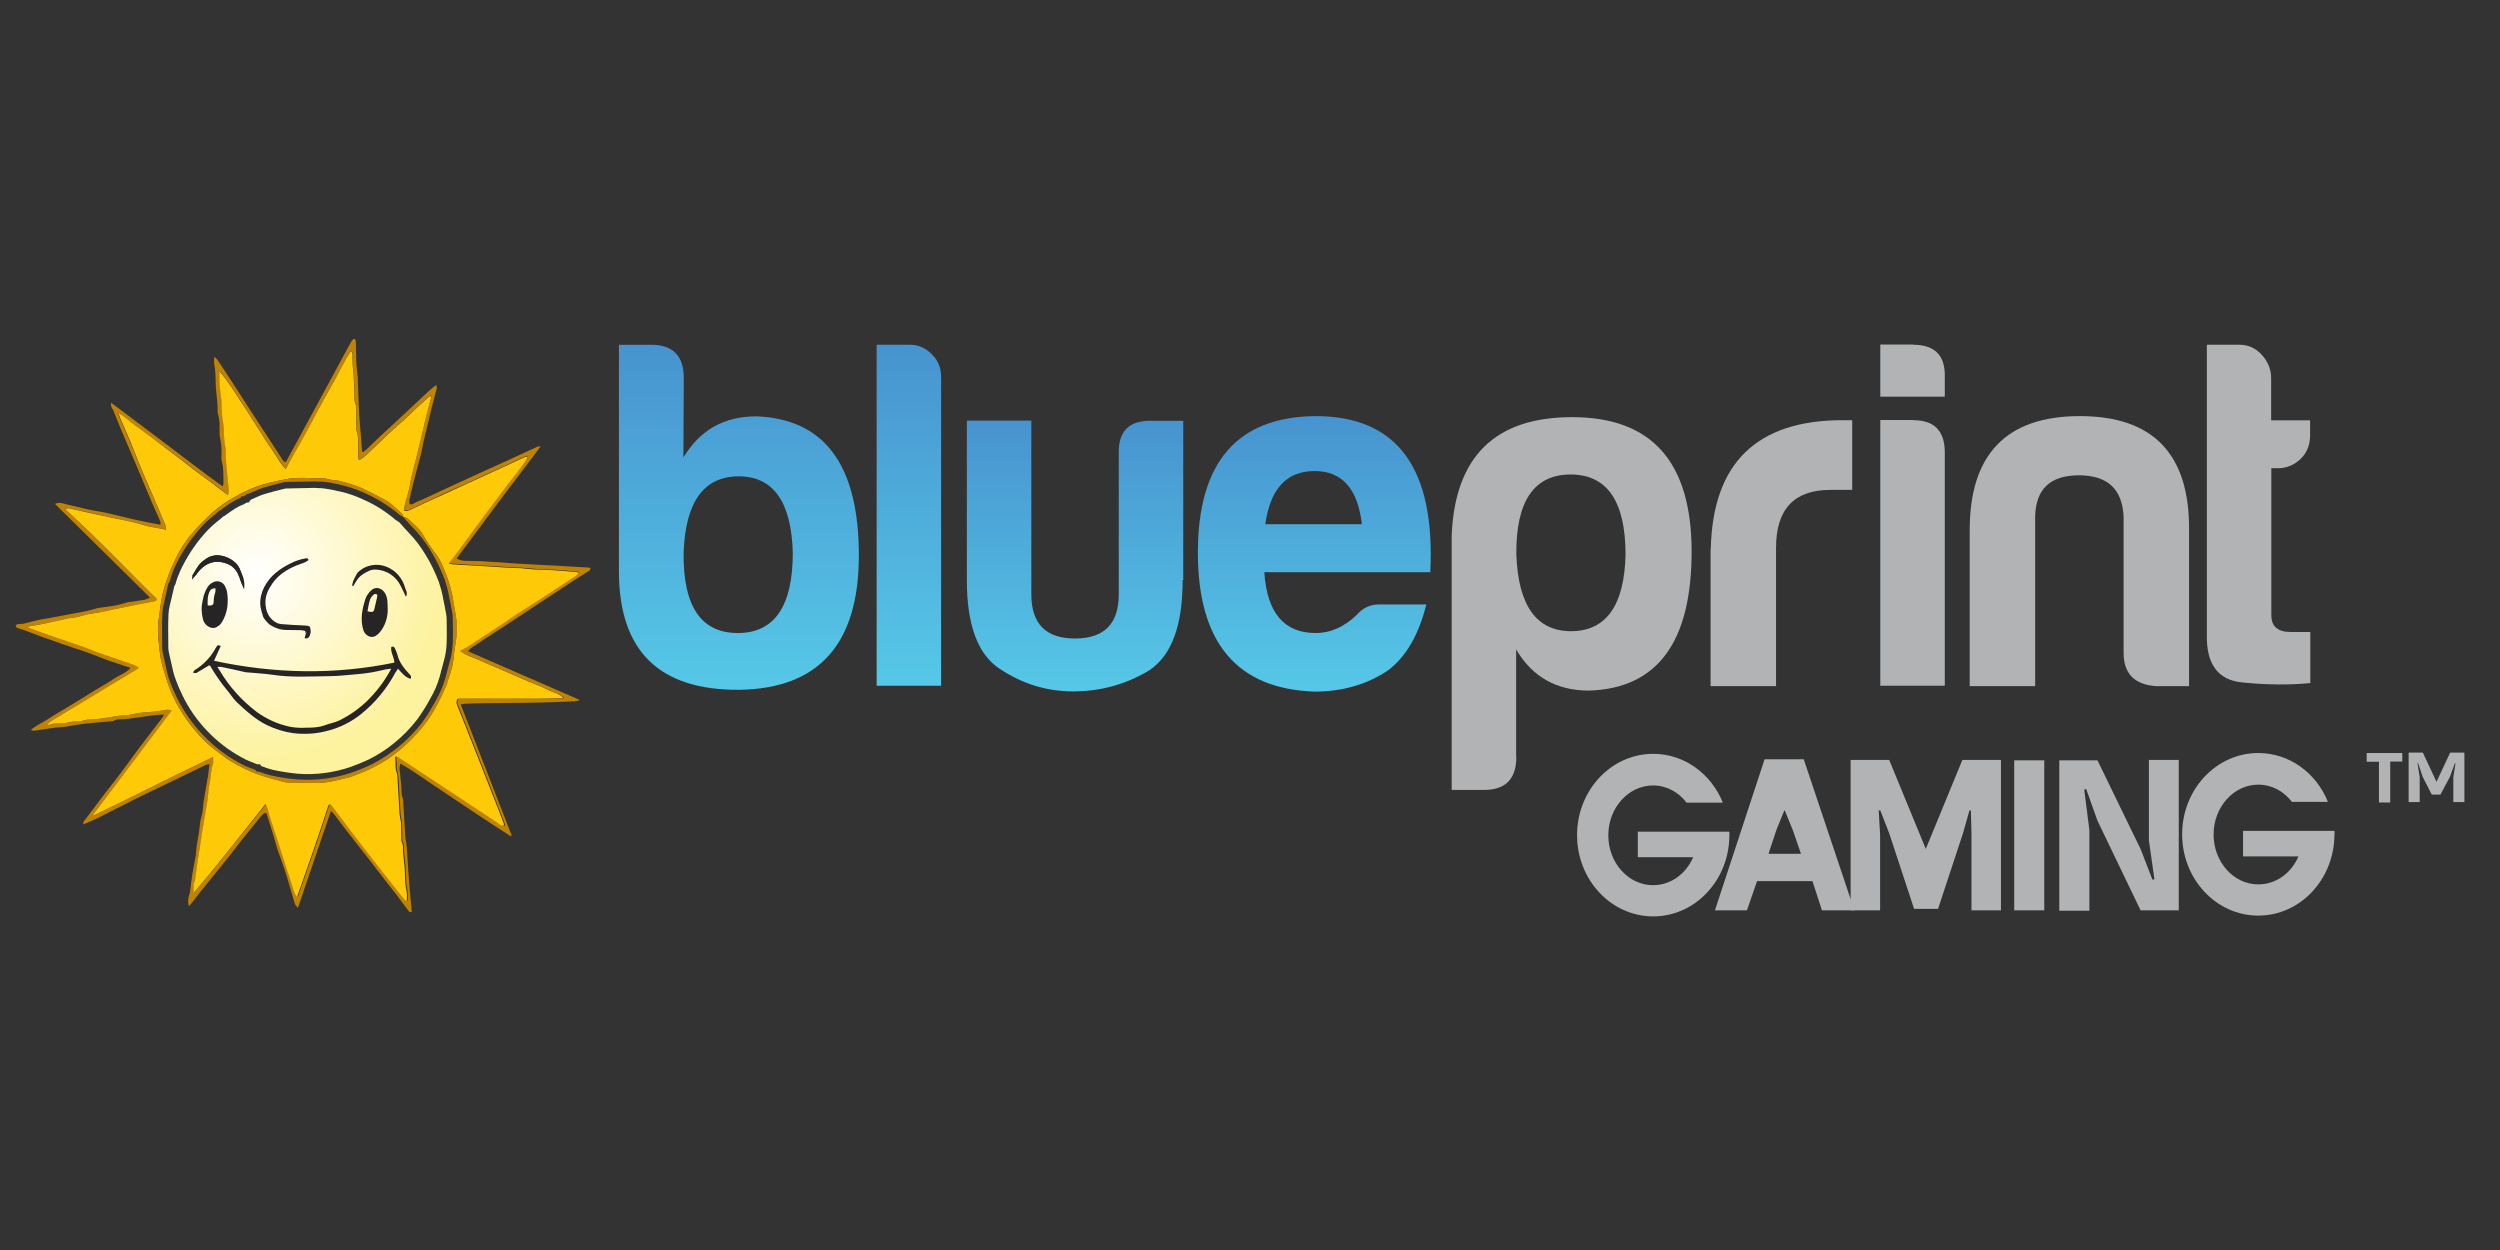 <svg width="120" height="60" viewBox="0 0 120 60" fill="none" xmlns="http://www.w3.org/2000/svg">
<rect x="0" y="0" width="120" height="60" fill="#333333" stroke="none"/>
<path d="M1.481 35.036C1.747 34.812 2.032 34.695 2.279 34.53C2.525 34.364 2.81 34.199 3.076 34.043C3.342 33.888 3.617 33.712 3.893 33.547C4.168 33.382 4.415 33.216 4.681 33.061C4.947 32.905 5.222 32.749 5.478 32.574C5.735 32.399 6.038 32.321 6.266 32.058C5.905 31.942 5.583 31.835 5.269 31.728C4.937 31.611 4.605 31.475 4.272 31.348C4.064 31.27 3.845 31.202 3.636 31.134C3.427 31.066 3.181 30.978 2.953 30.901C2.639 30.794 2.326 30.677 2.013 30.57C1.699 30.443 1.367 30.326 1.054 30.21C0.978 30.18 0.892 30.171 0.816 30.132C0.778 30.112 0.759 30.073 0.75 30.035C0.75 30.015 0.797 29.986 0.826 29.966C0.845 29.957 0.873 29.957 0.892 29.957C1.177 29.957 1.434 29.85 1.709 29.791C1.889 29.752 2.079 29.713 2.269 29.684C2.858 29.577 3.446 29.47 4.035 29.353C4.253 29.314 4.472 29.246 4.69 29.188C4.709 29.178 4.738 29.178 4.757 29.178C5.003 29.139 5.25 29.11 5.497 29.071C5.716 29.032 5.934 28.964 6.143 28.906C6.171 28.896 6.2 28.896 6.238 28.896C6.475 28.857 6.713 28.828 6.95 28.789C7.035 28.76 7.121 28.721 7.197 28.682L2.639 24.187C2.763 24.128 2.905 24.119 3.029 24.167C3.105 24.187 3.19 24.206 3.266 24.226L4.007 24.401C4.14 24.43 4.272 24.469 4.405 24.488C4.624 24.527 4.833 24.566 5.051 24.605C5.193 24.634 5.326 24.673 5.469 24.702C5.867 24.8 6.266 24.897 6.665 24.985C6.855 25.023 7.054 25.062 7.244 25.101L7.7 25.189C7.709 25.14 7.709 25.091 7.7 25.043C7.558 24.702 7.396 24.372 7.254 24.031C7.035 23.515 6.817 22.99 6.599 22.464C6.342 21.861 6.086 21.268 5.83 20.664C5.697 20.343 5.564 20.012 5.431 19.681C5.402 19.623 5.355 19.565 5.336 19.506C5.326 19.448 5.326 19.39 5.336 19.331C6.247 20.012 7.13 20.684 8.013 21.345C8.896 22.007 9.76 22.688 10.691 23.35C10.71 23.291 10.729 23.233 10.729 23.175C10.71 22.844 10.748 22.513 10.653 22.182C10.605 22.026 10.634 21.842 10.634 21.676C10.634 21.462 10.615 21.238 10.567 21.034C10.52 20.859 10.548 20.664 10.539 20.479C10.548 20.285 10.52 20.09 10.472 19.905C10.425 19.779 10.453 19.633 10.444 19.487C10.425 19.224 10.396 18.962 10.368 18.699C10.358 18.64 10.358 18.572 10.358 18.514C10.339 18.173 10.358 17.833 10.282 17.492C10.273 17.366 10.273 17.249 10.282 17.122C10.339 17.171 10.396 17.22 10.444 17.278C10.928 18.008 11.403 18.738 11.877 19.477L13.017 21.229C13.216 21.53 13.406 21.832 13.605 22.134C13.624 22.163 13.672 22.163 13.719 22.182L14.403 20.927C14.783 20.236 15.162 19.535 15.533 18.845C15.922 18.125 16.311 17.405 16.701 16.684C16.767 16.568 16.834 16.441 16.91 16.325C16.928 16.295 16.985 16.256 17.014 16.266C17.052 16.286 17.071 16.325 17.08 16.373C17.09 16.684 17.09 16.996 17.099 17.307C17.109 17.58 17.147 17.852 17.175 18.115C17.175 18.164 17.175 18.212 17.175 18.251C17.213 19 17.213 19.759 17.289 20.509C17.327 20.878 17.346 21.248 17.375 21.618C17.384 21.647 17.394 21.676 17.413 21.705C17.46 21.676 17.508 21.647 17.555 21.608C17.764 21.413 17.973 21.209 18.182 21.005C18.467 20.742 18.751 20.479 19.036 20.217C19.539 19.74 20.052 19.263 20.555 18.796C20.669 18.689 20.793 18.592 20.945 18.475C20.954 18.533 20.964 18.592 20.964 18.65C20.888 18.962 20.793 19.273 20.717 19.584C20.679 19.73 20.65 19.886 20.612 20.032C20.517 20.411 20.432 20.791 20.337 21.17C20.299 21.355 20.261 21.55 20.223 21.735C20.195 21.871 20.157 21.997 20.119 22.134C20.033 22.464 19.938 22.805 19.853 23.136C19.777 23.418 19.72 23.71 19.654 23.992C19.644 24.06 19.644 24.119 19.654 24.187C19.786 24.265 19.881 24.138 19.986 24.099C20.346 23.953 20.707 23.778 21.059 23.613L21.904 23.223C22.293 23.048 22.682 22.863 23.071 22.688C23.48 22.503 23.888 22.318 24.296 22.134C24.799 21.9 25.303 21.666 25.815 21.433C25.863 21.423 25.901 21.423 25.948 21.433C24.581 23.233 23.252 25.004 21.923 26.804C22.046 26.882 22.198 26.921 22.35 26.921C22.559 26.931 22.777 26.921 22.986 26.931C23.195 26.94 23.423 26.96 23.641 26.97C24.059 26.999 24.477 27.028 24.885 27.057C25.559 27.096 26.233 27.125 26.907 27.164C27.344 27.184 27.781 27.223 28.227 27.242C28.265 27.242 28.303 27.252 28.341 27.261C28.35 27.368 28.284 27.398 28.217 27.436C27.876 27.651 27.534 27.865 27.201 28.088C26.841 28.322 26.489 28.555 26.138 28.789C25.492 29.217 24.847 29.636 24.201 30.064C23.66 30.414 23.119 30.764 22.587 31.124C22.54 31.163 22.502 31.212 22.464 31.261L27.8 33.586V33.625C27.733 33.635 27.676 33.644 27.61 33.654C26.138 33.752 24.666 33.732 23.195 33.752C22.901 33.752 22.606 33.771 22.302 33.781C22.236 33.79 22.179 33.8 22.113 33.81L24.562 40.105L24.524 40.144C24.087 39.862 23.641 39.58 23.204 39.288C22.768 38.996 22.321 38.704 21.875 38.403C21.429 38.101 20.992 37.809 20.555 37.517C20.119 37.225 19.691 36.914 19.217 36.651C19.169 36.787 19.16 36.933 19.198 37.079C19.217 37.303 19.245 37.527 19.264 37.751C19.283 37.945 19.245 38.14 19.34 38.325C19.35 38.344 19.35 38.373 19.35 38.393C19.388 38.986 19.416 39.57 19.454 40.164C19.464 40.319 19.511 40.465 19.52 40.621C19.558 41.185 19.596 41.75 19.634 42.314C19.672 42.791 19.72 43.268 19.767 43.754C19.663 43.842 19.615 43.725 19.578 43.676C19.407 43.462 19.245 43.239 19.084 43.015C18.742 42.577 18.4 42.149 18.068 41.711C17.887 41.477 17.717 41.244 17.536 41.02C17.194 40.582 16.843 40.144 16.501 39.697C16.34 39.483 16.178 39.269 16.017 39.054C15.979 39.006 15.932 38.967 15.884 38.928L14.299 43.579C14.232 43.492 14.175 43.443 14.156 43.394C14.023 42.956 13.9 42.509 13.767 42.071C13.634 41.633 13.463 41.185 13.311 40.748C13.245 40.543 13.197 40.329 13.131 40.125C13.026 39.784 12.922 39.453 12.817 39.113C12.789 39.006 12.723 38.986 12.637 39.064C12.59 39.113 12.542 39.161 12.495 39.22C12.2 39.58 11.906 39.94 11.612 40.31C11.374 40.611 11.146 40.923 10.909 41.215C10.482 41.75 10.036 42.285 9.608 42.82C9.475 42.986 9.342 43.161 9.219 43.326C9.181 43.375 9.134 43.423 9.067 43.501C9.02 43.336 9.02 43.161 9.067 42.995C9.077 42.947 9.105 42.908 9.115 42.859C9.153 42.567 9.181 42.275 9.229 41.983C9.276 41.691 9.333 41.39 9.39 41.098C9.39 41.078 9.399 41.069 9.399 41.049C9.418 40.748 9.456 40.456 9.513 40.154C9.589 39.843 9.57 39.531 9.665 39.22C9.741 38.967 9.741 38.694 9.779 38.441C9.836 38.081 9.903 37.721 9.96 37.371C9.96 37.352 9.979 37.322 9.979 37.303C10.007 37.108 10.026 36.904 10.055 36.68C9.988 36.68 9.931 36.7 9.874 36.719C9.371 36.962 8.868 37.206 8.365 37.449C7.757 37.741 7.14 38.033 6.532 38.334C5.924 38.636 5.307 38.957 4.69 39.269C4.472 39.376 4.244 39.463 4.007 39.57C3.978 39.453 4.045 39.395 4.092 39.337C4.405 38.918 4.719 38.5 5.032 38.091C5.288 37.76 5.545 37.439 5.792 37.108C6.067 36.739 6.333 36.369 6.608 35.999C6.978 35.503 7.358 35.016 7.738 34.52C7.785 34.462 7.823 34.384 7.88 34.296C7.69 34.306 7.529 34.316 7.377 34.335C6.978 34.384 6.57 34.442 6.171 34.501C6.114 34.511 6.048 34.511 5.991 34.52C5.801 34.53 5.611 34.501 5.44 34.608C5.421 34.617 5.412 34.617 5.393 34.617C4.994 34.656 4.595 34.686 4.196 34.724C3.836 34.763 3.465 34.831 3.105 34.89C2.943 34.909 2.782 34.909 2.63 34.929C2.298 34.977 1.956 35.026 1.623 35.075C1.567 35.065 1.519 35.055 1.481 35.036ZM22.084 31.251L22.407 31.046L23.575 30.288C23.727 30.19 23.878 30.083 24.03 29.986C24.277 29.82 24.515 29.645 24.761 29.49C25.151 29.237 25.54 28.993 25.929 28.74C26.508 28.361 27.087 27.981 27.667 27.602C27.714 27.563 27.752 27.524 27.781 27.476C27.752 27.456 27.743 27.436 27.733 27.436C27.334 27.407 26.936 27.368 26.537 27.339C26.262 27.32 25.986 27.329 25.72 27.31C25.483 27.291 25.236 27.261 24.999 27.242C24.856 27.232 24.714 27.242 24.562 27.232C24.116 27.203 23.669 27.174 23.223 27.145C22.929 27.125 22.635 27.116 22.34 27.096C22.141 27.086 21.951 27.067 21.752 27.057C21.695 27.057 21.638 27.038 21.562 27.028C21.59 26.97 21.609 26.94 21.628 26.911C21.771 26.726 21.923 26.532 22.065 26.347C22.416 25.87 22.768 25.393 23.119 24.916C23.546 24.342 23.973 23.768 24.401 23.204C24.6 22.931 24.818 22.669 25.018 22.406C25.132 22.25 25.265 22.104 25.34 21.881C25.284 21.89 25.227 21.91 25.17 21.929C24.619 22.182 24.068 22.435 23.518 22.688C23.138 22.863 22.758 23.029 22.388 23.204C21.847 23.447 21.305 23.69 20.774 23.943C20.422 24.109 20.081 24.265 19.729 24.43C19.625 24.479 19.53 24.537 19.407 24.469C19.397 24.449 19.397 24.42 19.397 24.391C19.445 24.216 19.483 24.05 19.53 23.875C19.568 23.729 19.625 23.583 19.654 23.428C19.701 23.223 19.72 23.019 19.767 22.815C19.843 22.503 19.929 22.202 20.005 21.89C20.119 21.404 20.242 20.917 20.356 20.431C20.394 20.285 20.422 20.129 20.46 19.983C20.536 19.681 20.622 19.39 20.698 19.098C20.707 19.069 20.688 19.03 20.669 18.971C20.479 19.137 20.299 19.282 20.138 19.438C19.891 19.672 19.654 19.905 19.407 20.139C19.16 20.372 18.913 20.567 18.675 20.791C18.353 21.083 18.049 21.394 17.726 21.696C17.622 21.793 17.508 21.89 17.403 21.978C17.346 22.017 17.289 22.046 17.232 22.065C17.223 21.988 17.213 21.929 17.204 21.881C17.175 21.452 17.251 21.024 17.118 20.606C17.109 20.567 17.109 20.528 17.118 20.489C17.118 20.197 17.118 19.915 17.109 19.623C17.118 19.565 17.118 19.497 17.099 19.438C16.985 19.224 17.033 19 17.023 18.777C17.004 18.485 16.995 18.183 16.976 17.891C16.966 17.765 16.938 17.648 16.938 17.521C16.928 17.346 16.938 17.161 16.928 16.986C16.919 16.938 16.91 16.889 16.89 16.85L16.843 16.84C16.558 17.298 16.33 17.774 16.064 18.241C15.799 18.709 15.542 19.175 15.296 19.643C15.049 20.11 14.783 20.596 14.527 21.063C14.27 21.53 14.014 22.007 13.729 22.503C13.434 22.211 13.283 21.861 13.064 21.569C12.846 21.277 12.646 20.946 12.447 20.625C12.248 20.304 12.039 19.993 11.839 19.672C11.64 19.351 11.422 19.049 11.222 18.728C11.089 18.514 10.653 17.891 10.539 17.823C10.539 17.92 10.539 17.988 10.539 18.066C10.539 18.387 10.567 18.718 10.615 19.039C10.672 19.409 10.643 19.779 10.7 20.149C10.757 20.518 10.729 20.937 10.805 21.326C10.852 21.608 10.843 21.9 10.862 22.182C10.88 22.396 10.899 22.601 10.918 22.805C10.947 23.077 10.966 23.36 10.995 23.642C10.995 23.661 10.976 23.681 10.947 23.749C10.681 23.574 10.453 23.369 10.206 23.194C9.96 23.019 9.703 22.834 9.466 22.649C9.229 22.464 8.972 22.27 8.725 22.075C8.478 21.881 8.232 21.696 7.975 21.511L7.206 20.966C6.959 20.781 6.722 20.586 6.475 20.421C6.228 20.256 6 20.022 5.687 19.847C5.697 19.905 5.706 19.964 5.725 20.022C5.905 20.431 6.086 20.839 6.257 21.248C6.466 21.735 6.656 22.231 6.864 22.717C7.035 23.136 7.225 23.554 7.406 23.963C7.586 24.372 7.766 24.8 7.937 25.218C7.956 25.286 7.966 25.354 7.966 25.422C7.861 25.403 7.776 25.383 7.7 25.364C7.491 25.325 7.282 25.296 7.083 25.247C6.883 25.198 6.694 25.13 6.494 25.082C6.124 25.004 5.754 24.926 5.393 24.848C4.7 24.693 3.997 24.537 3.304 24.391C3.257 24.391 3.209 24.391 3.171 24.401L3.143 24.459C3.219 24.527 3.304 24.595 3.38 24.663C3.703 24.975 4.035 25.286 4.358 25.607C4.814 26.055 5.26 26.502 5.716 26.95C6.228 27.456 6.731 27.972 7.244 28.478C7.32 28.555 7.415 28.614 7.482 28.692C7.548 28.77 7.519 28.838 7.425 28.857C7.092 28.925 6.76 28.984 6.428 29.052C6.095 29.12 5.763 29.188 5.421 29.256C5.241 29.295 5.07 29.334 4.89 29.373C4.662 29.412 4.424 29.431 4.196 29.49C3.902 29.558 3.617 29.655 3.313 29.674C3.285 29.674 3.257 29.684 3.228 29.694L2.525 29.85C2.374 29.879 2.222 29.918 2.06 29.947C1.832 29.986 1.605 30.025 1.377 30.073C1.367 30.073 1.367 30.103 1.367 30.132C1.766 30.278 2.174 30.433 2.582 30.57C3.057 30.735 3.541 30.891 4.016 31.056C4.329 31.163 4.633 31.299 4.937 31.407C5.44 31.582 5.943 31.747 6.447 31.922C6.523 31.961 6.599 32 6.675 32.058C6.58 32.117 6.532 32.156 6.466 32.195C5.896 32.535 5.326 32.876 4.757 33.226C3.988 33.693 3.209 34.17 2.44 34.637C2.383 34.676 2.336 34.724 2.298 34.773C2.345 34.793 2.364 34.802 2.374 34.802C2.592 34.695 2.829 34.724 3.067 34.715C3.124 34.715 3.171 34.705 3.219 34.695C3.323 34.676 3.418 34.647 3.522 34.637C3.665 34.627 3.826 34.656 3.95 34.608C4.13 34.53 4.301 34.549 4.481 34.53C4.567 34.52 4.652 34.52 4.728 34.511C5.07 34.462 5.412 34.403 5.754 34.355C5.972 34.326 6.2 34.335 6.428 34.277C6.731 34.199 7.054 34.199 7.377 34.16C7.548 34.141 7.719 34.121 7.89 34.092C8.013 34.053 8.146 34.063 8.27 34.102L4.481 39.103L4.51 39.142C6.409 38.218 8.298 37.264 10.235 36.34C10.235 36.486 10.263 36.602 10.225 36.7C10.121 36.982 10.14 37.293 10.074 37.585C10.007 37.877 9.998 38.169 9.96 38.461C9.912 38.801 9.846 39.132 9.789 39.473C9.732 39.794 9.694 40.115 9.637 40.436C9.58 40.777 9.523 41.117 9.475 41.458C9.437 41.721 9.409 41.983 9.371 42.236C9.371 42.256 9.361 42.266 9.361 42.285C9.248 42.47 9.323 42.674 9.286 42.879C9.893 42.188 10.453 41.468 11.033 40.757L12.789 38.578C12.836 38.694 12.874 38.772 12.903 38.86C12.95 39.016 12.988 39.171 13.036 39.327C13.188 39.804 13.349 40.281 13.501 40.757C13.539 40.894 13.586 41.02 13.624 41.147C13.767 41.575 13.9 41.993 14.042 42.421C14.109 42.626 14.137 42.849 14.299 43.044C14.498 42.47 14.688 41.915 14.887 41.361C15.068 40.845 15.248 40.329 15.419 39.813C15.542 39.444 15.666 39.064 15.789 38.685C15.799 38.656 15.827 38.626 15.865 38.617C15.903 38.617 15.941 38.636 15.96 38.656C16.122 38.87 16.283 39.084 16.444 39.298C16.729 39.677 17.023 40.057 17.308 40.436C17.65 40.884 18.001 41.331 18.353 41.779C18.723 42.256 19.103 42.733 19.483 43.209C19.492 43.219 19.52 43.229 19.568 43.248C19.587 43.063 19.578 42.869 19.549 42.684C19.52 42.577 19.502 42.47 19.502 42.363C19.492 42.129 19.492 41.896 19.473 41.662C19.454 41.429 19.416 41.185 19.397 40.942C19.378 40.748 19.425 40.553 19.321 40.368C19.302 40.319 19.302 40.261 19.312 40.212C19.312 39.998 19.312 39.794 19.302 39.58C19.293 39.502 19.283 39.424 19.274 39.346C19.255 39.249 19.236 39.152 19.226 39.054C19.188 38.451 19.16 37.848 19.122 37.245C19.122 37.206 19.112 37.167 19.103 37.128C19.008 36.875 19.065 36.602 19.017 36.349C19.017 36.34 19.036 36.33 19.065 36.31C19.112 36.32 19.15 36.34 19.198 36.369C19.615 36.641 20.033 36.924 20.451 37.196L22.483 38.548C22.986 38.889 23.489 39.23 24.002 39.56C24.068 39.599 24.135 39.667 24.23 39.638C24.239 39.609 24.239 39.57 24.23 39.541C24.078 39.132 23.916 38.724 23.755 38.315C23.499 37.653 23.233 37.001 22.977 36.34C22.701 35.649 22.426 34.948 22.15 34.258C22.093 34.121 22.046 33.985 21.989 33.849C21.932 33.752 21.951 33.625 22.027 33.547C22.853 33.547 23.698 33.547 24.543 33.547C25.388 33.547 26.233 33.547 27.087 33.508C26.869 33.275 26.556 33.236 26.299 33.1C26.043 32.963 25.739 32.856 25.464 32.74C25.189 32.623 24.923 32.506 24.648 32.389L23.822 32.029C23.546 31.913 23.261 31.805 22.986 31.669C22.711 31.533 22.369 31.465 22.084 31.251Z" fill="#BE8204"/>
<path d="M22.084 31.25C22.369 31.465 22.663 31.533 22.938 31.659C23.214 31.786 23.489 31.902 23.774 32.019L24.6 32.379C24.875 32.496 25.141 32.613 25.416 32.73C25.692 32.846 25.986 32.944 26.252 33.09C26.518 33.236 26.822 33.265 27.04 33.498C26.185 33.547 25.34 33.537 24.495 33.537C23.65 33.537 22.815 33.537 21.979 33.537C21.903 33.625 21.894 33.741 21.941 33.839C21.989 33.975 22.046 34.111 22.103 34.247C22.378 34.938 22.654 35.639 22.929 36.33C23.185 36.991 23.451 37.643 23.707 38.305C23.869 38.714 24.03 39.122 24.182 39.531C24.192 39.56 24.192 39.599 24.182 39.628C24.078 39.657 24.011 39.589 23.954 39.55C23.451 39.22 22.948 38.879 22.435 38.538L20.403 37.196C19.985 36.923 19.568 36.641 19.15 36.369C19.112 36.349 19.065 36.33 19.017 36.31C18.998 36.33 18.97 36.349 18.97 36.349C19.008 36.602 18.951 36.875 19.055 37.128C19.065 37.166 19.074 37.206 19.074 37.244C19.112 37.848 19.14 38.451 19.178 39.054C19.188 39.151 19.207 39.249 19.226 39.346C19.245 39.424 19.255 39.502 19.255 39.589C19.264 39.803 19.264 40.008 19.264 40.222C19.255 40.28 19.264 40.329 19.273 40.377C19.378 40.562 19.33 40.757 19.349 40.942C19.368 41.185 19.406 41.419 19.425 41.662C19.444 41.905 19.435 42.129 19.454 42.362C19.463 42.47 19.473 42.577 19.501 42.684C19.539 42.868 19.539 43.063 19.52 43.248C19.473 43.228 19.444 43.219 19.435 43.209C19.055 42.732 18.685 42.255 18.305 41.779C17.954 41.331 17.602 40.883 17.261 40.436C16.966 40.056 16.681 39.677 16.397 39.297C16.235 39.083 16.074 38.869 15.912 38.655C15.893 38.626 15.855 38.607 15.817 38.616C15.789 38.626 15.761 38.655 15.751 38.694C15.627 39.064 15.514 39.443 15.381 39.823C15.21 40.339 15.029 40.854 14.849 41.37C14.659 41.925 14.46 42.479 14.26 43.053C14.099 42.868 14.08 42.645 14.004 42.431C13.862 42.012 13.719 41.584 13.586 41.156C13.548 41.02 13.501 40.893 13.463 40.767C13.311 40.29 13.149 39.813 12.998 39.336C12.95 39.181 12.912 39.025 12.865 38.869C12.836 38.782 12.798 38.704 12.751 38.587L11.023 40.757C10.453 41.467 9.883 42.178 9.276 42.878C9.314 42.674 9.238 42.469 9.352 42.285C9.361 42.275 9.361 42.255 9.361 42.236C9.399 41.973 9.428 41.711 9.466 41.458C9.513 41.117 9.58 40.776 9.627 40.436C9.675 40.115 9.722 39.794 9.779 39.473C9.836 39.132 9.893 38.801 9.95 38.461C9.997 38.169 9.997 37.867 10.064 37.585C10.13 37.303 10.111 36.982 10.216 36.699C10.254 36.612 10.225 36.495 10.225 36.339C8.288 37.264 6.408 38.217 4.5 39.142L4.472 39.103L8.25 34.102C8.127 34.063 7.994 34.053 7.871 34.092C7.7 34.121 7.529 34.14 7.358 34.16C7.045 34.199 6.712 34.189 6.408 34.277C6.181 34.335 5.962 34.325 5.734 34.355C5.393 34.403 5.051 34.462 4.709 34.51C4.624 34.52 4.538 34.52 4.462 34.53C4.282 34.539 4.111 34.53 3.93 34.608C3.807 34.656 3.646 34.617 3.503 34.637C3.399 34.646 3.304 34.675 3.199 34.695C3.152 34.705 3.095 34.715 3.047 34.715C2.82 34.724 2.582 34.695 2.354 34.802C2.345 34.802 2.326 34.792 2.278 34.773C2.326 34.724 2.373 34.675 2.421 34.637C3.199 34.17 3.968 33.693 4.747 33.226C5.317 32.876 5.886 32.535 6.456 32.194C6.513 32.155 6.57 32.117 6.665 32.058C6.598 32.009 6.522 31.961 6.437 31.922C5.934 31.747 5.431 31.581 4.927 31.406C4.614 31.299 4.31 31.163 4.006 31.056C3.532 30.89 3.047 30.735 2.573 30.569C2.164 30.433 1.766 30.277 1.357 30.131C1.367 30.102 1.367 30.073 1.367 30.073C1.595 30.034 1.823 29.995 2.051 29.947C2.202 29.918 2.364 29.888 2.516 29.849L3.228 29.694C3.256 29.684 3.285 29.674 3.313 29.674C3.617 29.664 3.902 29.557 4.196 29.489C4.424 29.441 4.661 29.421 4.889 29.372C5.07 29.343 5.241 29.295 5.421 29.256C5.753 29.188 6.086 29.119 6.427 29.051C6.769 28.983 7.092 28.925 7.424 28.857C7.519 28.837 7.548 28.76 7.481 28.692C7.415 28.623 7.32 28.555 7.244 28.477C6.731 27.971 6.228 27.456 5.725 26.95C5.279 26.502 4.823 26.055 4.367 25.607C4.044 25.296 3.722 24.984 3.389 24.673C3.313 24.595 3.228 24.537 3.152 24.468L3.18 24.41C3.228 24.4 3.275 24.4 3.313 24.4C4.006 24.556 4.709 24.712 5.402 24.858C5.772 24.936 6.143 25.004 6.503 25.091C6.703 25.14 6.893 25.208 7.092 25.257C7.291 25.305 7.51 25.334 7.709 25.373C7.785 25.393 7.871 25.403 7.975 25.432C7.975 25.364 7.966 25.296 7.947 25.227C7.776 24.809 7.595 24.391 7.415 23.972C7.234 23.554 7.054 23.145 6.874 22.717C6.665 22.23 6.475 21.734 6.276 21.238C6.105 20.829 5.915 20.421 5.744 20.012C5.725 19.954 5.715 19.895 5.696 19.837C6.01 20.012 6.228 20.236 6.475 20.411C6.722 20.586 6.969 20.771 7.215 20.956L7.966 21.52C8.212 21.705 8.469 21.89 8.716 22.084C8.962 22.279 9.209 22.474 9.456 22.659C9.703 22.843 9.95 23.019 10.197 23.203C10.444 23.388 10.681 23.583 10.937 23.758C10.966 23.69 10.985 23.671 10.985 23.651C10.966 23.369 10.937 23.096 10.909 22.814C10.89 22.61 10.871 22.396 10.852 22.192C10.833 21.909 10.852 21.608 10.795 21.335C10.729 20.946 10.757 20.537 10.69 20.158C10.624 19.779 10.662 19.409 10.605 19.049C10.557 18.728 10.529 18.397 10.529 18.076C10.529 17.998 10.529 17.93 10.529 17.832C10.643 17.901 11.08 18.533 11.213 18.737C11.412 19.058 11.621 19.36 11.83 19.681C12.039 20.002 12.238 20.314 12.437 20.635C12.637 20.956 12.836 21.277 13.055 21.579C13.273 21.88 13.425 22.23 13.719 22.513C13.995 22.007 14.251 21.54 14.517 21.073C14.783 20.605 15.029 20.129 15.286 19.652C15.542 19.175 15.799 18.718 16.055 18.261C16.311 17.803 16.549 17.307 16.833 16.859L16.881 16.869C16.9 16.918 16.909 16.957 16.919 17.005C16.928 17.18 16.919 17.365 16.928 17.541C16.938 17.667 16.957 17.784 16.966 17.91C16.985 18.202 16.995 18.494 17.014 18.796C17.023 19.02 16.976 19.243 17.09 19.457C17.109 19.516 17.109 19.584 17.099 19.642C17.099 19.934 17.109 20.216 17.109 20.508C17.099 20.547 17.099 20.586 17.109 20.625C17.242 21.043 17.166 21.472 17.194 21.9C17.194 21.948 17.204 22.007 17.223 22.084C17.28 22.065 17.337 22.026 17.393 21.997C17.508 21.909 17.612 21.812 17.716 21.715C18.03 21.413 18.343 21.112 18.666 20.81C18.903 20.586 19.16 20.372 19.397 20.158C19.634 19.944 19.881 19.691 20.128 19.457C20.299 19.302 20.47 19.156 20.66 18.99C20.669 19.049 20.698 19.088 20.688 19.117C20.612 19.418 20.527 19.71 20.451 20.012C20.413 20.158 20.375 20.314 20.346 20.46C20.232 20.946 20.118 21.433 19.995 21.919C19.919 22.23 19.834 22.532 19.758 22.843C19.71 23.048 19.691 23.252 19.644 23.456C19.615 23.602 19.558 23.748 19.52 23.904C19.473 24.079 19.425 24.245 19.387 24.42C19.387 24.449 19.387 24.468 19.397 24.498C19.511 24.566 19.615 24.507 19.72 24.459C20.071 24.293 20.413 24.128 20.764 23.972C21.305 23.729 21.846 23.486 22.378 23.233C22.758 23.058 23.138 22.892 23.508 22.717C24.059 22.464 24.609 22.211 25.16 21.958C25.217 21.939 25.274 21.919 25.331 21.909C25.255 22.133 25.122 22.279 25.008 22.435C24.809 22.707 24.59 22.97 24.391 23.233C23.964 23.807 23.536 24.371 23.109 24.945C22.758 25.422 22.407 25.899 22.055 26.376C21.913 26.57 21.77 26.755 21.619 26.94C21.6 26.969 21.581 26.998 21.552 27.057C21.628 27.067 21.685 27.086 21.742 27.086C21.941 27.105 22.131 27.115 22.331 27.125C22.625 27.144 22.919 27.154 23.214 27.174C23.66 27.203 24.106 27.232 24.552 27.261C24.695 27.271 24.837 27.261 24.989 27.271C25.226 27.29 25.473 27.329 25.711 27.339C25.986 27.358 26.261 27.349 26.527 27.368C26.926 27.397 27.325 27.427 27.724 27.465C27.733 27.465 27.742 27.485 27.771 27.504C27.742 27.553 27.704 27.592 27.657 27.631C27.078 28.01 26.499 28.39 25.919 28.769C25.53 29.022 25.141 29.265 24.752 29.518C24.505 29.684 24.258 29.849 24.021 30.015C23.869 30.112 23.717 30.219 23.565 30.316L22.397 31.075L22.084 31.25ZM19.359 24.819C19.349 24.78 19.349 24.731 19.33 24.712C19.16 24.546 18.979 24.371 18.799 24.215C18.666 24.108 18.523 24.021 18.381 23.943C18.02 23.758 17.659 23.564 17.28 23.398C16.985 23.281 16.681 23.184 16.378 23.106C16.112 23.028 15.836 23.067 15.59 22.951C14.944 22.98 14.298 22.873 13.643 23.019C13.349 23.087 13.064 23.135 12.77 23.213C12.238 23.359 11.725 23.583 11.251 23.865C10.899 24.06 10.567 24.284 10.263 24.546C9.978 24.799 9.713 25.081 9.447 25.354C9.038 25.782 8.697 26.269 8.44 26.804C8.203 27.28 8.004 27.787 7.861 28.302C7.719 28.779 7.69 29.265 7.614 29.742C7.567 30.112 7.567 30.491 7.624 30.861C7.643 31.134 7.681 31.396 7.728 31.669C7.795 31.971 7.89 32.262 7.975 32.554C8.117 33.021 8.307 33.469 8.545 33.887C8.792 34.325 9.086 34.744 9.418 35.123C9.675 35.425 9.959 35.707 10.273 35.95C10.557 36.154 10.823 36.388 11.127 36.563C11.536 36.806 11.963 37.011 12.409 37.176C12.722 37.283 13.045 37.381 13.368 37.458C13.51 37.507 13.662 37.546 13.805 37.556C14.564 37.546 15.324 37.663 16.074 37.468C16.378 37.39 16.7 37.342 16.995 37.225C17.508 37.04 18.011 36.797 18.476 36.514C19.065 36.135 19.596 35.668 20.061 35.143C20.432 34.734 20.745 34.277 21.001 33.78C21.163 33.488 21.296 33.177 21.429 32.866C21.457 32.788 21.486 32.71 21.505 32.623C21.581 32.399 21.657 32.175 21.713 31.941C21.77 31.669 21.79 31.396 21.818 31.114C21.818 31.085 21.827 31.056 21.837 31.027C21.865 30.881 21.884 30.725 21.903 30.569C21.913 30.316 21.903 30.054 21.903 29.801C21.903 29.742 21.894 29.674 21.884 29.616C21.827 29.295 21.78 28.983 21.723 28.662C21.685 28.468 21.637 28.273 21.581 28.078C21.514 27.855 21.438 27.641 21.353 27.427C21.229 27.135 21.115 26.843 20.916 26.59C20.707 26.317 20.508 26.035 20.337 25.733C20.261 25.587 20.166 25.461 20.052 25.344C19.89 25.189 19.739 25.033 19.568 24.897C19.511 24.848 19.435 24.828 19.359 24.819Z" fill="#FECA08"/>
<path d="M19.359 24.819C19.435 24.839 19.511 24.868 19.577 24.907C19.748 25.053 19.9 25.209 20.061 25.355C20.175 25.471 20.27 25.598 20.346 25.744C20.517 26.045 20.707 26.328 20.925 26.6C21.125 26.853 21.239 27.145 21.362 27.437C21.448 27.651 21.524 27.865 21.59 28.089C21.647 28.283 21.695 28.478 21.732 28.673C21.789 28.984 21.846 29.305 21.894 29.626C21.903 29.685 21.913 29.753 21.913 29.811C21.913 30.064 21.922 30.327 21.913 30.58C21.903 30.735 21.875 30.881 21.846 31.037C21.846 31.066 21.837 31.096 21.827 31.125C21.789 31.397 21.77 31.679 21.723 31.952C21.666 32.185 21.599 32.409 21.514 32.633C21.495 32.711 21.467 32.798 21.438 32.876C21.296 33.187 21.172 33.499 21.011 33.791C20.755 34.287 20.432 34.744 20.071 35.153C19.606 35.678 19.064 36.145 18.485 36.525C18.011 36.817 17.517 37.05 17.004 37.235C16.71 37.352 16.387 37.391 16.083 37.478C15.333 37.673 14.574 37.547 13.814 37.566C13.662 37.556 13.52 37.517 13.377 37.469C13.055 37.391 12.732 37.303 12.418 37.187C11.972 37.021 11.545 36.817 11.137 36.574C10.842 36.389 10.567 36.165 10.282 35.961C9.969 35.717 9.684 35.435 9.428 35.133C9.095 34.754 8.801 34.336 8.545 33.888C8.307 33.47 8.117 33.022 7.975 32.555C7.89 32.263 7.785 31.971 7.728 31.669C7.681 31.407 7.643 31.134 7.624 30.862C7.576 30.492 7.567 30.113 7.614 29.743C7.69 29.266 7.728 28.78 7.861 28.303C8.004 27.787 8.203 27.281 8.44 26.804C8.706 26.269 9.048 25.783 9.456 25.355C9.722 25.082 9.988 24.8 10.273 24.547C10.576 24.284 10.909 24.061 11.26 23.866C11.735 23.584 12.248 23.37 12.779 23.214C13.064 23.136 13.358 23.078 13.653 23.019C14.298 22.873 14.953 22.98 15.599 22.951C15.846 23.068 16.131 23.029 16.387 23.107C16.691 23.185 16.995 23.282 17.289 23.399C17.659 23.564 18.03 23.759 18.39 23.944C18.542 24.012 18.675 24.099 18.808 24.206C18.998 24.362 19.169 24.527 19.34 24.703C19.359 24.732 19.349 24.78 19.359 24.819C19.292 24.79 19.235 24.751 19.169 24.703C18.685 24.294 18.153 23.963 17.583 23.7C17.213 23.525 16.824 23.389 16.435 23.292C16.055 23.204 15.675 23.107 15.276 23.117C15.219 23.117 15.172 23.107 15.115 23.107L13.71 23.136C13.681 23.136 13.653 23.146 13.624 23.146C13.292 23.233 12.95 23.311 12.618 23.418C12.38 23.496 12.162 23.603 11.925 23.7L11.839 23.72L11.83 23.73L11.735 23.807L11.659 23.827C11.602 23.817 11.554 23.827 11.554 23.895C11.232 24.012 10.975 24.206 10.7 24.401L10.633 24.459C10.624 24.469 10.614 24.469 10.605 24.479L10.529 24.518L10.415 24.605L10.377 24.654C10.083 24.868 9.817 25.121 9.58 25.393C9.086 25.958 8.678 26.59 8.364 27.271C8.279 27.485 8.203 27.7 8.146 27.914L8.079 28.021C8.041 28.206 7.994 28.39 7.956 28.585C7.899 28.858 7.814 29.13 7.795 29.402C7.766 29.957 7.785 30.521 7.785 31.076C7.785 31.173 7.795 31.261 7.823 31.358C7.871 31.572 7.918 31.796 7.966 32.01C7.994 32.185 8.041 32.36 8.089 32.526C8.231 32.934 8.402 33.333 8.611 33.723C9.314 35.017 10.387 36.068 11.678 36.72C11.868 36.817 12.058 36.875 12.257 36.953C12.286 37.021 12.361 37.06 12.437 37.041C12.627 37.118 12.827 37.177 13.026 37.225C13.434 37.313 13.843 37.381 14.26 37.41C15.172 37.478 16.093 37.362 16.957 37.06C17.251 36.953 17.536 36.836 17.821 36.7C18.267 36.476 18.685 36.204 19.074 35.892C19.52 35.532 19.928 35.124 20.28 34.657C20.508 34.336 20.717 33.995 20.907 33.645C21.115 33.294 21.267 32.925 21.381 32.535C21.448 32.302 21.495 32.059 21.571 31.825C21.666 31.514 21.713 31.193 21.732 30.872C21.751 30.463 21.742 30.045 21.732 29.636C21.732 29.548 21.723 29.47 21.704 29.383C21.657 29.13 21.609 28.867 21.552 28.614C21.505 28.342 21.429 28.079 21.343 27.816C21.163 27.33 20.935 26.863 20.669 26.425C20.432 26.036 20.156 25.676 19.834 25.345C19.663 25.179 19.52 24.994 19.359 24.819Z" fill="#BE8204"/>
<path d="M12.048 23.982C12.267 23.885 12.485 23.778 12.713 23.71C13.026 23.613 13.349 23.535 13.672 23.457C13.7 23.447 13.729 23.447 13.757 23.447L15.105 23.418C15.153 23.418 15.21 23.428 15.257 23.428C15.637 23.428 15.998 23.525 16.368 23.603C16.748 23.69 17.118 23.827 17.469 23.992C18.02 24.235 18.523 24.556 18.989 24.955C19.046 24.994 19.102 25.033 19.169 25.072C19.321 25.238 19.463 25.413 19.625 25.578C19.928 25.889 20.194 26.24 20.413 26.609C20.678 27.028 20.887 27.476 21.068 27.942C21.153 28.195 21.22 28.448 21.267 28.711C21.324 28.954 21.362 29.207 21.41 29.451C21.429 29.529 21.438 29.616 21.438 29.694C21.438 30.093 21.457 30.482 21.438 30.881C21.429 31.192 21.372 31.504 21.286 31.796C21.22 32.02 21.172 32.253 21.106 32.477C21.001 32.847 20.849 33.207 20.65 33.537C20.47 33.878 20.261 34.199 20.043 34.511C19.71 34.948 19.321 35.347 18.894 35.688C18.523 35.989 18.125 36.242 17.697 36.456C17.422 36.583 17.147 36.7 16.871 36.797C16.045 37.089 15.162 37.206 14.289 37.138C13.89 37.099 13.501 37.04 13.102 36.953C12.912 36.904 12.722 36.846 12.532 36.768C12.504 36.671 12.428 36.671 12.361 36.69C12.181 36.612 11.991 36.554 11.811 36.466C10.567 35.843 9.532 34.841 8.867 33.596C8.678 33.226 8.507 32.847 8.374 32.448C8.326 32.282 8.279 32.117 8.25 31.951C8.203 31.747 8.155 31.533 8.108 31.329C8.089 31.241 8.079 31.154 8.079 31.066C8.079 30.531 8.06 29.996 8.089 29.46C8.098 29.198 8.184 28.945 8.241 28.682C8.279 28.497 8.326 28.322 8.364 28.147L8.421 28.04C8.478 27.826 8.554 27.621 8.64 27.427C8.943 26.775 9.333 26.162 9.807 25.627C10.035 25.364 10.292 25.13 10.576 24.916L10.614 24.878L10.719 24.79L10.795 24.751C10.804 24.741 10.804 24.732 10.823 24.732L10.89 24.683C11.146 24.498 11.402 24.313 11.706 24.206L11.811 24.138L11.887 24.119C11.944 24.128 11.982 24.109 11.982 24.041H11.991L12.048 23.982Z" fill="url(#paint0_radial_7409_61239)"/>
<path d="M9.903 26.814C9.827 26.872 9.741 26.921 9.675 26.989C9.476 27.164 9.381 27.417 9.229 27.631L9.219 27.826L9.4 27.612C9.77 27.048 10.273 26.843 10.843 27.038C11.147 27.125 11.393 27.369 11.479 27.69C11.507 27.787 11.545 27.894 11.583 27.991C11.621 28.089 11.659 28.167 11.716 28.293C11.754 28.03 11.716 27.758 11.593 27.515C11.555 27.427 11.526 27.34 11.488 27.262C11.27 26.834 10.729 26.629 10.349 26.649C10.245 26.668 10.14 26.697 10.045 26.727" fill="#272425"/>
<path d="M10.064 28.06C10.13 27.991 10.225 27.953 10.311 27.914C10.52 27.865 10.729 27.962 10.814 28.167C10.852 28.245 10.88 28.322 10.899 28.41C10.975 28.926 10.928 29.422 10.643 29.879C10.567 29.996 10.453 30.084 10.32 30.132C10.244 30.152 10.159 30.142 10.083 30.113C9.903 30.045 9.77 29.879 9.732 29.685C9.732 29.685 9.656 29.363 9.684 29.091C9.694 28.965 9.779 28.595 9.779 28.595C9.779 28.595 9.855 28.371 9.893 28.303C9.931 28.225 10.007 28.108 10.064 28.06ZM10.339 28.235C10.187 28.245 10.121 28.283 10.073 28.371C9.959 28.585 9.959 28.819 9.969 29.062C10.178 29.081 10.244 29.042 10.254 28.906C10.254 28.741 10.282 28.566 10.339 28.41C10.339 28.352 10.349 28.293 10.339 28.235Z" fill="#272425"/>
<path d="M14.915 30.336C14.906 30.394 14.887 30.453 14.868 30.511C14.82 30.618 14.745 30.676 14.621 30.628L14.678 30.423C14.707 30.365 14.716 30.316 14.659 30.287C14.583 30.268 14.517 30.258 14.441 30.248C14.203 30.238 13.966 30.248 13.738 30.238C13.472 30.238 13.207 30.151 12.979 30.005C12.922 29.976 12.627 29.694 12.608 29.528C12.608 29.528 12.494 29.168 12.494 29.042C12.475 28.75 12.542 28.458 12.675 28.195C12.95 27.65 13.406 27.31 13.938 27.047C14.165 26.93 14.412 26.843 14.659 26.804C14.726 26.794 14.783 26.784 14.811 26.882C14.65 27.018 14.441 27.057 14.251 27.134C13.776 27.329 13.358 27.592 13.064 28.02C12.874 28.293 12.732 28.594 12.741 28.935C12.751 29.353 12.912 29.713 13.301 29.908C13.368 29.937 13.434 29.947 13.501 29.956C13.881 29.985 14.26 30.015 14.631 30.024C14.887 30.044 14.896 30.044 14.915 30.336Z" fill="#272425"/>
<path d="M11.479 27.69C11.384 27.378 11.146 27.135 10.843 27.038C10.273 26.843 9.77 27.048 9.399 27.612L9.229 27.631C9.371 27.417 9.475 27.165 9.675 26.989C9.751 26.921 9.827 26.873 9.903 26.814L10.045 26.736C10.14 26.697 10.244 26.668 10.349 26.659C10.729 26.639 11.27 26.843 11.488 27.271C11.526 27.349 11.555 27.437 11.593 27.524C11.564 27.583 11.64 27.719 11.479 27.69Z" fill="#272425"/>
<path d="M19.71 32.584C19.445 32.516 19.293 32.302 19.103 32.097C19.065 32.166 19.017 32.224 18.98 32.282C18.562 33.061 18.002 33.742 17.318 34.287C16.853 34.656 16.311 34.929 15.732 35.075C15.201 35.221 14.64 35.26 14.08 35.192C13.644 35.133 13.207 34.997 12.808 34.802C12.257 34.53 11.821 34.131 11.374 33.713C11.184 33.528 11.052 33.304 10.881 33.109C10.596 32.759 10.339 32.389 10.112 32C10.093 31.971 10.074 31.951 10.045 31.932C9.827 32.058 9.627 32.185 9.428 32.302C9.39 32.321 9.333 32.292 9.267 32.292C9.295 32.185 9.371 32.146 9.438 32.107C9.694 31.942 9.912 31.728 10.102 31.494C10.207 31.348 10.311 31.192 10.396 31.037C10.454 30.949 10.454 30.959 10.596 31.008L10.273 31.718C13.178 32.341 16.046 32.399 18.932 31.805C18.913 31.533 18.742 31.309 18.78 31.056C18.894 31.008 18.932 31.066 18.96 31.134C18.998 31.212 19.036 31.299 19.065 31.387C19.15 31.786 19.397 32.088 19.663 32.37C19.73 32.419 19.748 32.506 19.71 32.584ZM10.434 32.01L10.539 32.175C11.004 32.963 11.612 33.635 12.333 34.18C12.818 34.53 13.368 34.773 13.947 34.89C14.194 34.929 14.441 34.948 14.697 34.929C15.001 34.929 15.305 34.919 15.59 34.812C15.818 34.724 16.074 34.686 16.293 34.579C16.786 34.335 17.242 34.014 17.631 33.635C18.087 33.187 18.476 32.672 18.78 32.097C18.676 32.107 18.6 32.117 18.533 32.127C18.305 32.175 18.078 32.234 17.85 32.273C17.622 32.311 17.384 32.341 17.157 32.36C16.691 32.399 16.217 32.457 15.751 32.457C14.859 32.467 13.966 32.526 13.074 32.389C12.675 32.331 12.257 32.311 11.859 32.273C11.83 32.273 11.792 32.263 11.764 32.263C11.384 32.175 11.004 32.088 10.615 32.01C10.548 32.01 10.491 32.01 10.434 32.01Z" fill="#272425"/>
<path d="M18.609 29.188C18.628 29.558 18.523 29.937 18.315 30.239C18.239 30.346 18.153 30.443 18.049 30.511C17.821 30.667 17.527 30.511 17.441 30.249C17.28 29.723 17.384 29.227 17.546 28.731C17.602 28.585 17.688 28.458 17.802 28.351C18.02 28.127 18.343 28.215 18.495 28.497C18.618 28.721 18.599 28.954 18.609 29.188ZM17.64 29.344C17.906 29.402 17.944 29.383 17.982 29.178C18.02 29.003 18.068 28.828 18.106 28.643C18.115 28.604 18.115 28.555 18.096 28.536C18.077 28.517 17.992 28.497 17.973 28.517C17.887 28.575 17.821 28.653 17.773 28.75C17.707 28.945 17.669 29.139 17.64 29.344Z" fill="#272425"/>
<path d="M17.166 27.485C17.213 27.426 17.413 27.29 17.413 27.29C17.764 27.086 18.182 27.057 18.552 27.203C18.989 27.378 19.321 27.747 19.444 28.215C19.482 28.341 19.587 28.477 19.482 28.643C19.397 28.468 19.33 28.302 19.245 28.146C19.017 27.66 18.552 27.358 18.03 27.339C17.802 27.329 17.622 27.436 17.432 27.553C17.242 27.67 17.147 27.806 17.014 28.039C16.995 28.069 16.976 28.108 16.957 28.137L16.9 28.108L16.947 27.903C16.947 27.903 17.099 27.572 17.166 27.485Z" fill="#272425"/>
<path d="M14.65 30.268C14.717 30.306 14.708 30.355 14.669 30.404L14.65 30.268Z" fill="#272425"/>
<path d="M32.803 21.959C33.601 20.636 34.759 19.984 36.307 19.984C39.592 20.11 41.225 22.338 41.225 26.659C41.225 30.901 39.316 33.051 35.49 33.11C31.635 33.139 29.708 31.242 29.708 27.418V16.549H31.265C32.291 16.549 32.822 17.074 32.822 18.145L32.803 21.959ZM35.452 22.864C33.791 22.864 32.898 24.09 32.813 26.532C32.784 29.101 33.648 30.385 35.414 30.385C37.18 30.385 38.054 29.091 38.054 26.532C37.987 24.08 37.114 22.864 35.452 22.864Z" fill="url(#paint1_linear_7409_61239)"/>
<path d="M43.674 16.548C44.063 16.548 44.424 16.694 44.719 16.995C45.032 17.297 45.174 17.667 45.174 18.095V32.914H42.079V16.548H43.674Z" fill="url(#paint2_linear_7409_61239)"/>
<path d="M56.767 27.855C56.767 30.054 56.226 31.484 55.134 32.195C54.042 32.847 52.836 33.187 51.498 33.187C50.225 33.187 49.058 32.817 47.994 32.107C46.94 31.426 46.409 30.005 46.409 27.865V20.188H49.504V28.526C49.504 29.947 50.206 30.648 51.602 30.648C52.998 30.648 53.7 29.947 53.7 28.526V21.793C53.672 20.723 54.166 20.197 55.21 20.197H56.796V27.845H56.767V27.855Z" fill="url(#paint3_linear_7409_61239)"/>
<path d="M68.464 29.013C68.103 30.463 67.496 31.514 66.641 32.166C65.644 32.847 64.448 33.197 63.1 33.197C59.368 33.07 57.498 30.842 57.498 26.522C57.498 22.202 59.378 20.003 63.147 19.973C67.068 19.973 68.901 22.474 68.654 27.466H60.688C60.812 29.412 61.638 30.385 63.147 30.385C63.878 30.385 64.543 30.083 65.15 29.49C65.426 29.169 65.777 29.013 66.195 29.013H68.464ZM65.369 25.16C65.179 23.467 64.419 22.61 63.1 22.61C61.761 22.61 60.973 23.457 60.736 25.16H65.369Z" fill="url(#paint4_linear_7409_61239)"/>
<path d="M72.784 36.321C72.784 37.391 72.272 37.916 71.227 37.916H69.68V25.715C69.832 21.92 71.759 20.023 75.462 20.023C79.288 20.023 81.197 22.173 81.197 26.474C81.197 30.813 79.563 33.042 76.278 33.149C74.721 33.149 73.553 32.497 72.775 31.173V36.321H72.784ZM78.026 26.629C78.026 24.061 77.142 22.776 75.386 22.776C73.629 22.776 72.756 24.07 72.784 26.629C72.879 29.081 73.753 30.298 75.424 30.298C77.095 30.288 77.969 29.062 78.026 26.629Z" fill="#B1B3B4"/>
<path d="M82.118 26.337C82.212 22.221 84.329 20.168 88.45 20.168H88.906V23.515H87.852C86.124 23.515 85.25 24.44 85.25 26.288V32.934H82.108V26.337H82.118Z" fill="#B1B3B4"/>
<path d="M91.84 16.549C92.865 16.549 93.378 17.055 93.35 18.096V19.04H90.254V16.539H91.84V16.549ZM91.84 20.169C92.837 20.169 93.35 20.674 93.35 21.716V32.915H90.254V20.159H91.84V20.169Z" fill="#B1B3B4"/>
<path d="M103.49 32.934C102.464 32.866 101.933 32.341 101.933 31.338V24.79C101.866 23.467 101.154 22.815 99.787 22.815C98.42 22.815 97.717 23.467 97.688 24.79V32.934H94.546V25.442C94.546 21.812 96.302 19.973 99.834 19.973C103.347 19.973 105.104 21.793 105.075 25.442V32.934H103.49Z" fill="#B1B3B4"/>
<path d="M107.638 32.758C106.471 32.651 105.901 31.883 105.929 30.482V16.548H107.515C107.904 16.548 108.265 16.704 108.559 17.025C108.853 17.346 109.015 17.706 109.015 18.153V20.177H110.885V20.878C110.885 21.355 110.734 21.734 110.43 22.026C110.126 22.318 109.765 22.474 109.338 22.474H109.024V29.538C109.024 30.063 109.338 30.336 109.945 30.336H110.895V32.788C109.888 32.885 108.806 32.875 107.638 32.758Z" fill="#B1B3B4"/>
<path d="M84.339 42.294L83.854 43.695H82.317L84.7 36.446H86.58L89.01 43.695H87.453L86.998 42.294H84.339ZM85.279 39.803L84.889 40.981H86.446L86.057 39.852L85.668 38.898H85.649L85.279 39.803Z" fill="#B1B3B4"/>
<path d="M90.254 38.898H90.178L90.245 40.066V43.696H88.83V36.476H90.681L92.438 40.747L94.194 36.476H96.046V43.696H94.631V40.066L94.603 38.898H94.536L94.223 39.998L93.026 43.627H91.877L90.681 39.998L90.254 38.898Z" fill="#B1B3B4"/>
<path d="M98.125 36.495V43.696H96.682V36.495H98.125Z" fill="#B1B3B4"/>
<path d="M102.758 40.776L103.318 42.226L103.413 42.207L103.147 40.339V36.476H104.581V43.696H102.748L100.679 39.395L100.138 37.877L100.042 37.896L100.29 39.842V43.715H98.846V36.495H100.679L102.758 40.776Z" fill="#B1B3B4"/>
<path d="M83.001 39.92H78.615V41.146H81.272C80.93 41.944 80.2 42.489 79.345 42.489C78.168 42.489 77.199 41.419 77.199 40.095C77.199 38.772 78.168 37.702 79.345 37.702C80.001 37.702 80.57 38.023 80.959 38.529H82.697C82.136 37.137 80.845 36.184 79.355 36.184C77.333 36.184 75.699 37.935 75.699 40.086C75.699 42.236 77.333 43.987 79.355 43.987C81.377 43.987 83.01 42.236 83.01 40.086C83.019 40.027 83.019 39.978 83.001 39.92Z" fill="#B1B3B4"/>
<path d="M112.053 39.882H107.667V41.108H110.325C109.984 41.906 109.252 42.451 108.398 42.451C107.221 42.451 106.252 41.38 106.252 40.057C106.252 38.734 107.221 37.663 108.398 37.663C109.053 37.663 109.623 37.984 110.012 38.49H111.74C111.18 37.099 109.888 36.145 108.398 36.145C106.375 36.145 104.743 37.897 104.743 40.047C104.743 42.198 106.375 43.949 108.398 43.949C110.42 43.949 112.053 42.198 112.053 40.047C112.072 40.018 112.053 39.95 112.053 39.882Z" fill="#B1B3B4"/>
<path d="M115.31 36.554H114.731V38.52H114.19V36.564H113.601V36.145H115.31V36.554Z" fill="#B1B3B4"/>
<path d="M116.069 36.632H116.041L116.145 37.303V38.5H115.614V36.126H116.297L116.952 37.527L117.607 36.126H118.291V38.5H117.76V37.303L117.864 36.632H117.835L117.598 37.284L117.142 38.14H116.725L116.287 37.284L116.069 36.632Z" fill="#B1B3B4"/>
<defs>
<radialGradient id="paint0_radial_7409_61239" cx="0" cy="0" r="1" gradientUnits="userSpaceOnUse" gradientTransform="translate(12.433 27.545) scale(8.881 9.102)">
<stop stop-color="white"/>
<stop offset="1" stop-color="#FDF29D"/>
</radialGradient>
<linearGradient id="paint1_linear_7409_61239" x1="35.456" y1="16.554" x2="35.456" y2="33.113" gradientUnits="userSpaceOnUse">
<stop stop-color="#4793CF"/>
<stop offset="1" stop-color="#56C8E7"/>
</linearGradient>
<linearGradient id="paint2_linear_7409_61239" x1="43.62" y1="16.553" x2="43.62" y2="32.921" gradientUnits="userSpaceOnUse">
<stop stop-color="#4793CF"/>
<stop offset="1" stop-color="#56C8E7"/>
</linearGradient>
<linearGradient id="paint3_linear_7409_61239" x1="51.606" y1="20.173" x2="51.606" y2="33.163" gradientUnits="userSpaceOnUse">
<stop stop-color="#4793CF"/>
<stop offset="1" stop-color="#56C8E7"/>
</linearGradient>
<linearGradient id="paint4_linear_7409_61239" x1="63.086" y1="19.98" x2="63.086" y2="33.208" gradientUnits="userSpaceOnUse">
<stop stop-color="#4793CF"/>
<stop offset="1" stop-color="#56C8E7"/>
</linearGradient>
</defs>
</svg>
